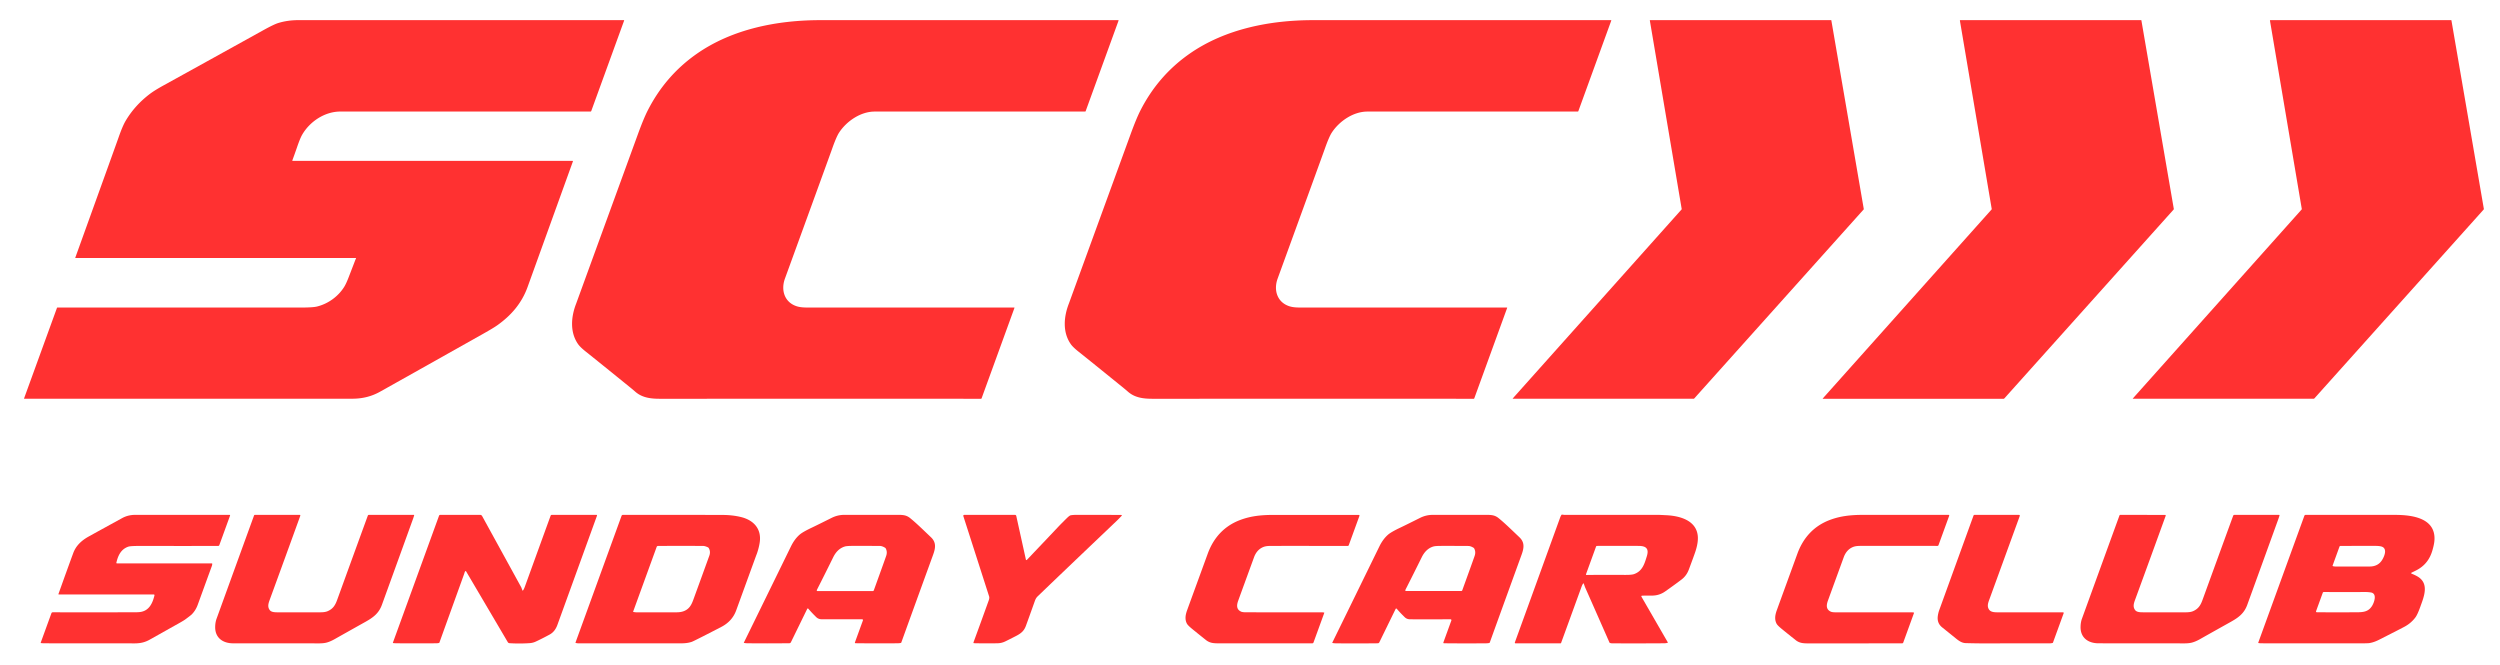 <svg height="1156.00" width="4343.00" viewBox="0.00 0.00 3434.00 914.00" version="1.1" xmlns="http://www.w3.org/2000/svg">
<path d="M 857.33 28.17
  L 812.15 152.48
  A 1.10 1.09 9.9 0 1 811.12 153.20
  Q 541.77 153.23 467.51 153.20
  C 446.08 153.19 425.57 166.87 415.07 185.01
  Q 412.18 190.00 407.90 202.53
  Q 405.21 210.38 401.53 220.38
  A 0.42 0.41 10.1 0 0 401.93 220.94
  L 786.43 220.94
  A 0.56 0.55 -80.3 0 1 786.95 221.68
  Q 725.94 390.75 724.63 394.37
  C 716.62 416.50 702.19 433.17 683.29 446.63
  Q 677.84 450.51 664.25 458.15
  Q 558.39 517.70 521.72 538.19
  Q 504.88 547.60 484.24 547.65
  Q 429.79 547.77 33.37 547.70
  A 0.34 0.34 0.0 0 1 33.05 547.24
  L 78.23 422.93
  A 0.79 0.79 0.0 0 1 78.97 422.41
  Q 187.27 422.37 413.51 422.42
  Q 429.68 422.43 435.40 421.03
  C 450.54 417.35 464.57 407.32 472.90 393.84
  Q 475.59 389.49 479.07 380.43
  Q 485.01 365.01 487.86 357.62
  Q 488.53 355.90 489.01 355.13
  A 0.48 0.47 15.8 0 0 488.60 354.41
  L 103.76 354.41
  A 0.37 0.37 0.0 0 1 103.41 353.91
  Q 160.89 194.49 162.52 189.77
  Q 168.13 173.54 172.48 166.12
  C 181.00 151.58 192.56 139.03 205.92 128.94
  Q 212.38 124.06 224.86 117.17
  Q 275.38 89.30 361.26 41.71
  Q 376.15 33.46 382.13 31.62
  Q 395.60 27.49 410.99 27.64
  Q 416.64 27.69 856.98 27.66
  A 0.38 0.37 -79.7 0 1 857.33 28.17
  Z" fill="#ff3131"></path>
<path d="M 1536.41 27.81
  A 0.20 0.19 18.0 0 1 1536.54 28.05
  L 1491.24 152.67
  A 0.80 0.80 0.0 0 1 1490.49 153.20
  Q 1282.16 153.21 1201.50 153.22
  C 1182.18 153.22 1162.98 166.31 1152.64 182.03
  Q 1148.79 187.89 1142.96 204.45
  Q 1139.50 214.26 1078.17 382.70
  C 1072.44 398.44 1077.46 415.19 1094.31 420.64
  C 1098.87 422.12 1104.22 422.41 1109.60 422.41
  Q 1168.82 422.40 1393.10 422.39
  A 0.38 0.38 0.0 0 1 1393.46 422.90
  L 1348.30 547.16
  A 0.92 0.91 10.1 0 1 1347.44 547.76
  Q 1330.36 547.67 906.25 547.73
  C 893.73 547.73 881.87 546.26 872.42 537.86
  Q 870.03 535.73 867.50 533.68
  Q 821.19 496.12 804.85 483.12
  Q 797.00 476.88 794.08 472.71
  C 782.50 456.21 784.43 434.84 791.46 416.91
  Q 791.48 416.86 793.03 412.59
  Q 816.46 348.24 876.13 184.58
  Q 883.98 163.03 889.56 152.03
  Q 913.72 104.41 956.44 74.33
  C 1005.61 39.71 1067.86 27.64 1126.98 27.65
  Q 1527.26 27.73 1535.23 27.61
  Q 1535.76 27.60 1536.41 27.81
  Z" fill="#ff3131"></path>
<path d="M 2213.18 27.81
  A 0.20 0.19 18.0 0 1 2213.31 28.05
  L 2168.01 152.67
  A 0.80 0.80 0.0 0 1 2167.26 153.20
  Q 1958.93 153.21 1878.27 153.22
  C 1858.95 153.22 1839.75 166.31 1829.41 182.03
  Q 1825.56 187.89 1819.73 204.45
  Q 1816.27 214.26 1754.94 382.70
  C 1749.21 398.44 1754.23 415.19 1771.08 420.64
  C 1775.64 422.12 1780.99 422.41 1786.37 422.41
  Q 1845.59 422.40 2069.87 422.39
  A 0.38 0.38 0.0 0 1 2070.23 422.90
  L 2025.07 547.16
  A 0.92 0.91 10.1 0 1 2024.21 547.76
  Q 2007.13 547.67 1583.02 547.73
  C 1570.50 547.73 1558.64 546.26 1549.19 537.86
  Q 1546.80 535.73 1544.27 533.68
  Q 1497.96 496.12 1481.62 483.12
  Q 1473.77 476.88 1470.85 472.71
  C 1459.27 456.21 1461.20 434.84 1468.23 416.91
  Q 1468.25 416.86 1469.80 412.59
  Q 1493.23 348.24 1552.90 184.58
  Q 1560.75 163.03 1566.33 152.03
  Q 1590.49 104.41 1633.21 74.33
  C 1682.38 39.71 1744.63 27.64 1803.75 27.65
  Q 2204.03 27.73 2212.00 27.61
  Q 2212.53 27.60 2213.18 27.81
  Z" fill="#ff3131"></path>
<path d="M 2266.52 27.66
  L 2515.22 27.66
  A 0.31 0.31 0.0 0 1 2515.52 27.92
  L 2560.12 287.25
  A 0.31 0.31 0.0 0 1 2560.05 287.51
  L 2326.93 547.61
  A 0.31 0.31 0.0 0 1 2326.70 547.71
  L 2078.21 547.71
  A 0.31 0.31 0.0 0 1 2077.98 547.19
  L 2309.94 287.51
  A 0.31 0.31 0.0 0 0 2310.02 287.25
  L 2266.21 28.02
  A 0.31 0.31 0.0 0 1 2266.52 27.66
  Z" fill="#ff3131"></path>
<path d="M 2503.77 547.28
  L 2735.62 287.73
  A 0.90 0.90 0.0 0 0 2735.83 286.99
  L 2692.11 28.21
  A 0.47 0.47 0.0 0 1 2692.57 27.66
  L 2941.05 27.66
  A 0.37 0.36 85.4 0 1 2941.41 27.97
  L 2985.93 286.81
  A 1.30 1.29 61.3 0 1 2985.62 287.88
  L 2753.08 547.32
  A 1.29 1.27 20.9 0 1 2752.13 547.74
  L 2503.98 547.73
  A 0.27 0.27 0.0 0 1 2503.77 547.28
  Z" fill="#ff3131"></path>
<path d="M 2929.70 547.25
  L 3161.53 287.72
  A 0.90 0.90 0.0 0 0 3161.74 286.98
  L 3118.01 28.22
  A 0.47 0.47 0.0 0 1 3118.47 27.67
  L 3366.92 27.67
  A 0.37 0.36 85.4 0 1 3367.28 27.98
  L 3411.80 286.79
  A 1.30 1.29 61.3 0 1 3411.49 287.86
  L 3178.99 547.27
  A 1.29 1.27 20.9 0 1 3178.04 547.69
  L 2929.91 547.70
  A 0.27 0.27 0.0 0 1 2929.70 547.25
  Z" fill="#ff3131"></path>
<path d="M 2290.49 883.00
  Q 2287.99 883.58 2286.02 883.59
  Q 2245.63 883.86 2214.50 883.65
  Q 2212.66 883.64 2211.29 883.05
  A 0.99 0.97 -0.5 0 1 2210.75 882.53
  Q 2189.18 833.52 2177.60 807.43
  Q 2176.78 805.58 2175.51 801.65
  A 0.50 0.50 0.0 0 0 2174.63 801.51
  Q 2173.41 803.17 2172.47 805.74
  Q 2150.07 867.40 2144.34 883.03
  A 0.98 0.97 9.7 0 1 2143.42 883.67
  L 2081.71 883.67
  A 0.96 0.96 0.0 0 1 2080.81 882.39
  Q 2092.81 849.45 2143.17 710.44
  Q 2143.70 708.98 2144.84 707.21
  A 0.86 0.85 -69.9 0 1 2145.65 706.83
  C 2146.62 706.95 2148.21 707.21 2149.46 707.21
  Q 2208.01 707.22 2278.75 707.22
  Q 2279.82 707.22 2289.08 707.69
  C 2307.09 708.59 2329.88 714.55 2332.05 736.01
  Q 2332.95 744.96 2328.80 757.57
  Q 2327.01 762.99 2319.79 782.31
  Q 2316.63 790.79 2309.77 796.02
  Q 2301.90 802.03 2287.48 812.24
  Q 2279.25 818.07 2269.26 818.08
  Q 2257.31 818.09 2255.42 818.21
  A 0.93 0.93 0.0 0 0 2254.68 819.60
  L 2290.83 882.21
  A 0.54 0.54 0.0 0 1 2290.49 883.00
  Z
  M 2178.54 788.70
  A 0.80 0.80 0.0 0 0 2179.31 789.77
  Q 2194.26 789.52 2232.73 789.67
  Q 2241.35 789.70 2244.66 788.52
  C 2256.01 784.48 2258.93 774.41 2262.14 763.88
  C 2265.34 753.38 2260.87 749.87 2250.75 749.83
  Q 2220.87 749.73 2193.70 749.83
  A 1.50 1.50 0.0 0 0 2192.31 750.81
  L 2178.54 788.70
  Z" fill="#ff3131"></path>
<path d="M 568.35 707.16
  A 0.55 0.55 0.0 0 1 568.88 707.86
  Q 568.21 710.24 567.29 712.80
  Q 558.97 735.93 524.57 830.81
  C 520.40 842.31 512.78 848.08 502.23 853.99
  Q 472.44 870.66 459.81 877.82
  Q 453.17 881.58 447.79 882.83
  C 442.32 884.11 434.77 883.67 427.40 883.68
  Q 342.14 883.75 320.00 883.64
  C 305.93 883.57 295.40 875.91 295.57 861.25
  Q 295.65 854.91 297.44 849.96
  Q 319.17 790.00 348.96 708.04
  A 1.26 1.25 -80.0 0 1 350.14 707.21
  L 411.67 707.21
  A 0.89 0.88 -80.0 0 1 412.50 708.40
  Q 389.71 771.34 370.38 824.14
  C 368.62 828.94 367.21 833.71 370.59 838.06
  C 372.96 841.11 377.97 841.04 382.00 841.05
  Q 408.50 841.08 435.00 841.05
  C 440.46 841.04 445.85 841.32 450.16 839.44
  C 457.32 836.31 460.40 831.46 463.02 824.28
  Q 492.52 743.07 505.21 708.32
  A 1.77 1.76 9.9 0 1 506.87 707.16
  L 568.35 707.16
  Z" fill="#ff3131"></path>
<path d="M 718.39 811.05
  Q 719.65 809.40 720.92 805.92
  Q 746.09 736.46 756.33 708.35
  A 1.72 1.72 0.0 0 1 757.95 707.21
  L 819.45 707.21
  A 0.56 0.56 0.0 0 1 820.01 707.77
  Q 820.01 708.35 819.97 708.47
  Q 819.49 709.82 765.62 858.39
  Q 762.26 867.64 755.07 871.54
  Q 744.53 877.26 736.00 881.22
  C 733.26 882.49 730.57 883.20 727.47 883.40
  Q 713.29 884.34 699.81 883.46
  A 2.91 2.88 76.5 0 1 697.51 882.04
  L 640.09 784.56
  A 0.41 0.40 -25.4 0 0 639.60 784.39
  Q 638.73 784.72 638.41 785.69
  Q 637.35 788.92 637.15 789.46
  Q 616.95 845.46 603.58 882.61
  A 0.81 0.79 -87.6 0 1 603.04 883.12
  Q 601.40 883.58 598.76 883.60
  Q 562.49 883.84 543.81 883.55
  Q 541.44 883.51 539.99 883.28
  A 0.39 0.39 0.0 0 1 539.68 882.76
  L 603.06 708.39
  A 1.79 1.79 0.0 0 1 604.74 707.21
  L 659.53 707.21
  A 3.10 3.09 -14.4 0 1 662.24 708.81
  L 716.01 806.75
  A 1.23 1.20 -71.0 0 1 716.11 806.96
  L 717.58 810.93
  A 0.47 0.46 -36.4 0 0 718.39 811.05
  Z" fill="#ff3131"></path>
<path d="M 790.50 882.61
  L 853.78 708.51
  A 1.97 1.97 0.0 0 1 855.63 707.21
  Q 965.57 707.18 992.75 707.31
  Q 1006.39 707.37 1017.99 710.23
  C 1034.96 714.42 1046.08 726.11 1043.63 744.52
  C 1042.86 750.34 1040.65 758.34 1038.85 762.54
  Q 1038.74 762.81 1011.21 838.45
  Q 1005.80 853.30 990.84 861.09
  Q 978.25 867.64 965.14 874.30
  Q 951.82 881.06 950.30 881.57
  C 943.26 883.94 937.33 883.68 928.51 883.68
  Q 823.52 883.73 794.00 883.63
  Q 792.67 883.62 790.76 883.10
  A 0.38 0.37 17.7 0 1 790.50 882.61
  Z
  M 869.66 840.15
  A 0.26 0.26 0.0 0 0 869.85 840.49
  Q 872.21 841.07 875.00 841.07
  Q 922.59 841.07 929.75 841.04
  Q 940.39 840.99 946.19 834.92
  C 949.23 831.74 950.86 827.86 952.52 823.30
  Q 963.51 793.18 974.31 763.32
  Q 976.31 757.78 973.69 753.03
  A 3.13 3.09 -1.7 0 0 972.27 751.71
  Q 968.35 749.92 965.98 749.90
  Q 936.90 749.67 903.79 749.90
  A 1.91 1.91 0.0 0 0 902.01 751.16
  L 869.66 840.15
  Z" fill="#ff3131"></path>
<path d="M 1818.96 841.46
  A 0.17 0.17 0.0 0 1 1819.08 841.69
  L 1804.21 882.55
  A 1.63 1.63 0.0 0 1 1802.68 883.62
  Q 1741.70 883.70 1674.05 883.66
  C 1666.96 883.64 1661.83 883.38 1656.38 879.04
  Q 1642.88 868.29 1636.87 863.30
  Q 1631.69 859.01 1630.45 856.79
  C 1627.24 851.01 1628.32 844.59 1630.54 838.43
  Q 1633.00 831.60 1658.91 760.61
  C 1666.95 738.55 1681.66 722.35 1703.86 714.10
  C 1718.20 708.78 1732.03 707.34 1748.60 707.25
  Q 1749.78 707.24 1866.50 707.27
  A 0.92 0.91 -80.1 0 1 1867.35 708.50
  L 1852.66 748.87
  A 1.58 1.57 -79.9 0 1 1851.18 749.90
  Q 1775.47 749.78 1750.49 749.85
  C 1743.88 749.88 1739.11 749.54 1734.30 751.78
  Q 1726.14 755.59 1722.51 765.51
  Q 1703.19 818.46 1700.82 825.02
  C 1698.63 831.07 1698.07 837.00 1704.75 840.11
  Q 1706.75 841.03 1711.74 841.03
  Q 1811.23 841.05 1815.30 841.06
  Q 1817.36 841.07 1818.96 841.46
  Z" fill="#ff3131"></path>
<path d="M 2629.05 841.46
  A 0.18 0.17 -73.8 0 1 2629.17 841.69
  L 2614.31 882.58
  A 1.63 1.63 0.0 0 1 2612.78 883.65
  Q 2551.76 883.76 2484.06 883.74
  C 2476.97 883.73 2471.84 883.47 2466.38 879.13
  Q 2452.87 868.38 2446.85 863.39
  Q 2441.67 859.10 2440.43 856.88
  C 2437.21 851.09 2438.29 844.67 2440.51 838.50
  Q 2442.97 831.67 2468.86 760.62
  C 2476.90 738.54 2491.61 722.33 2513.82 714.06
  C 2528.17 708.73 2542.01 707.29 2558.59 707.19
  Q 2559.77 707.18 2676.56 707.16
  A 0.92 0.92 0.0 0 1 2677.42 708.39
  L 2662.73 748.79
  A 1.58 1.57 -79.9 0 1 2661.25 749.83
  Q 2585.49 749.74 2560.50 749.82
  C 2553.88 749.85 2549.11 749.51 2544.30 751.76
  Q 2536.13 755.57 2532.51 765.50
  Q 2513.20 818.49 2510.83 825.06
  C 2508.64 831.11 2508.08 837.04 2514.77 840.15
  Q 2516.77 841.07 2521.76 841.07
  Q 2621.31 841.05 2625.39 841.06
  Q 2627.45 841.07 2629.05 841.46
  Z" fill="#ff3131"></path>
<path d="M 2833.75 841.05
  A 0.94 0.93 9.8 0 1 2834.64 842.30
  L 2819.96 882.67
  A 0.79 0.77 2.7 0 1 2819.41 883.16
  Q 2817.33 883.64 2816.00 883.64
  Q 2781.80 883.68 2723.25 883.73
  Q 2715.12 883.74 2700.36 883.37
  C 2695.39 883.25 2691.67 881.00 2687.01 877.25
  Q 2667.79 861.76 2667.76 861.73
  Q 2660.62 856.02 2661.71 846.66
  Q 2662.23 842.21 2663.75 838.01
  Q 2694.04 754.45 2710.83 708.17
  A 1.45 1.43 9.7 0 1 2712.19 707.22
  L 2773.34 707.22
  A 1.09 1.08 10.1 0 1 2774.36 708.68
  Q 2738.66 806.77 2732.20 824.45
  C 2730.57 828.90 2729.32 833.39 2732.34 837.52
  C 2734.67 840.70 2739.28 841.04 2743.25 841.05
  Q 2754.26 841.06 2833.75 841.05
  Z" fill="#ff3131"></path>
<path d="M 3130.62 707.24
  A 0.55 0.55 0.0 0 1 3131.15 707.94
  Q 3130.48 710.32 3129.56 712.88
  Q 3121.23 736.00 3086.81 830.85
  C 3082.64 842.35 3075.02 848.11 3064.47 854.02
  Q 3034.68 870.67 3022.05 877.83
  Q 3015.41 881.59 3010.03 882.83
  C 3004.56 884.11 2997.02 883.67 2989.65 883.68
  Q 2904.41 883.72 2882.27 883.60
  C 2868.21 883.53 2857.68 875.87 2857.86 861.21
  Q 2857.94 854.87 2859.73 849.93
  Q 2881.47 789.99 2911.28 708.06
  A 1.26 1.25 -80.0 0 1 2912.46 707.23
  L 2973.98 707.25
  A 0.89 0.88 -80.0 0 1 2974.80 708.44
  Q 2952.00 771.35 2932.66 824.13
  C 2930.90 828.93 2929.49 833.70 2932.87 838.05
  C 2935.23 841.10 2940.24 841.03 2944.27 841.04
  Q 2970.77 841.08 2997.26 841.06
  C 3002.72 841.05 3008.11 841.33 3012.42 839.46
  C 3019.57 836.33 3022.66 831.48 3025.28 824.30
  Q 3054.79 743.12 3067.49 708.38
  A 1.77 1.76 9.9 0 1 3069.15 707.22
  L 3130.62 707.24
  Z" fill="#ff3131"></path>
<path d="M 291.49 774.20
  C 291.74 775.82 290.77 778.04 290.09 779.90
  Q 287.22 787.76 271.57 830.79
  Q 268.75 838.52 263.28 844.00
  Q 262.08 845.20 254.60 850.75
  Q 252.33 852.43 245.18 856.43
  Q 240.81 858.87 205.79 878.53
  C 198.88 882.41 192.66 883.81 183.75 883.73
  Q 177.92 883.68 177.76 883.68
  Q 83.94 883.77 60.60 883.58
  Q 58.21 883.56 56.29 883.30
  A 0.44 0.44 0.0 0 1 55.94 882.71
  L 70.64 842.27
  A 1.88 1.88 0.0 0 1 72.41 841.03
  Q 154.29 841.09 185.50 841.00
  Q 189.98 840.99 192.62 840.62
  C 204.81 838.96 209.57 828.62 212.18 817.79
  A 1.04 1.04 0.0 0 0 211.17 816.51
  L 80.73 816.51
  A 0.47 0.47 0.0 0 1 80.29 815.88
  Q 92.50 781.71 100.56 759.81
  C 104.41 749.34 112.10 742.36 121.73 737.00
  Q 132.30 731.11 167.87 711.61
  Q 175.92 707.19 185.76 707.20
  Q 274.55 707.25 315.37 707.21
  A 0.70 0.70 0.0 0 1 316.03 708.14
  L 301.26 748.76
  A 1.68 1.68 0.0 0 1 299.70 749.86
  Q 259.75 750.00 193.71 749.86
  Q 179.43 749.83 176.41 750.83
  C 166.21 754.21 162.08 763.11 159.84 772.92
  A 0.75 0.75 0.0 0 0 160.57 773.84
  L 291.07 773.84
  A 0.43 0.42 85.2 0 1 291.49 774.20
  Z" fill="#ff3131"></path>
<path d="M 1021.85 883.02
  A 0.21 0.20 -70.0 0 1 1021.72 882.73
  Q 1030.87 864.17 1086.40 750.64
  Q 1091.37 740.47 1098.33 734.41
  Q 1102.65 730.65 1115.33 724.64
  Q 1122.12 721.42 1142.36 711.32
  Q 1150.66 707.17 1159.72 707.18
  Q 1195.63 707.23 1228.13 707.21
  C 1238.03 707.20 1243.88 706.57 1250.12 711.62
  C 1258.88 718.70 1266.87 726.66 1278.74 737.91
  C 1286.37 745.15 1285.00 752.96 1281.72 762.00
  Q 1255.07 835.30 1238.04 882.49
  A 0.95 0.94 2.8 0 1 1237.36 883.10
  Q 1235.51 883.58 1232.19 883.60
  Q 1199.82 883.80 1175.09 883.51
  A 0.83 0.83 0.0 0 1 1174.32 882.40
  L 1185.31 852.19
  A 1.20 1.20 0.0 0 0 1184.18 850.58
  Q 1140.88 850.65 1128.47 850.58
  Q 1124.14 850.55 1121.10 847.58
  Q 1114.91 841.53 1110.34 836.12
  A 0.94 0.94 0.0 0 0 1108.78 836.32
  L 1086.39 882.16
  A 2.44 2.44 0.0 0 1 1084.23 883.53
  Q 1052.13 883.87 1026.74 883.56
  Q 1023.78 883.53 1021.85 883.02
  Z
  M 1121.96 810.57
  A 0.93 0.93 0.0 0 0 1122.81 811.87
  L 1198.84 811.87
  A 1.54 1.53 10.1 0 0 1200.28 810.87
  Q 1213.92 773.16 1217.26 763.52
  Q 1219.19 757.96 1216.57 753.18
  A 1.97 1.92 -89.2 0 0 1215.88 752.45
  Q 1211.78 749.90 1208.49 749.88
  Q 1184.74 749.75 1170.57 749.82
  Q 1163.15 749.86 1160.53 750.64
  C 1152.99 752.87 1147.94 758.45 1144.54 765.34
  Q 1132.44 789.84 1125.24 804.01
  Q 1122.25 809.89 1121.96 810.57
  Z" fill="#ff3131"></path>
<path d="M 1540.56 707.47
  A 0.59 0.59 0.0 0 1 1540.78 708.44
  C 1538.60 710.63 1536.28 713.16 1534.28 715.06
  Q 1453.17 792.29 1425.22 819.22
  Q 1422.90 821.46 1421.53 825.30
  Q 1412.17 851.58 1409.10 859.85
  C 1406.52 866.76 1402.34 870.13 1395.39 873.69
  Q 1386.29 878.37 1380.79 881.04
  Q 1375.78 883.47 1370.24 883.57
  Q 1353.42 883.87 1337.95 883.49
  A 0.85 0.84 -79.1 0 1 1337.18 882.35
  Q 1346.18 857.94 1358.14 824.63
  Q 1359.33 821.33 1358.64 819.17
  Q 1341.75 766.48 1323.23 708.88
  A 1.28 1.27 -8.8 0 1 1324.45 707.22
  L 1394.23 707.22
  A 1.74 1.73 -6.2 0 1 1395.93 708.58
  L 1409.21 768.82
  A 0.66 0.66 0.0 0 0 1410.24 769.21
  Q 1410.64 768.92 1411.14 768.39
  Q 1431.44 747.10 1452.88 724.38
  Q 1457.82 719.15 1465.56 711.56
  Q 1467.99 709.18 1469.58 708.24
  A 4.37 4.22 24.8 0 1 1471.16 707.69
  Q 1474.71 707.17 1479.00 707.19
  Q 1482.27 707.20 1539.25 707.26
  Q 1539.95 707.26 1540.56 707.47
  Z" fill="#ff3131"></path>
<path d="M 1830.11 883.10
  A 0.21 0.20 -70.0 0 1 1829.98 882.81
  Q 1839.13 864.25 1894.65 750.68
  Q 1899.62 740.51 1906.58 734.45
  Q 1910.90 730.68 1923.59 724.67
  Q 1930.38 721.45 1950.62 711.34
  Q 1958.92 707.19 1967.99 707.20
  Q 2003.90 707.24 2036.41 707.22
  C 2046.31 707.21 2052.17 706.58 2058.41 711.63
  C 2067.17 718.71 2075.16 726.67 2087.04 737.92
  C 2094.67 745.16 2093.30 752.97 2090.02 762.01
  Q 2063.38 835.34 2046.35 882.54
  A 0.95 0.94 2.8 0 1 2045.67 883.15
  Q 2043.82 883.63 2040.50 883.65
  Q 2008.12 883.86 1983.39 883.57
  A 0.83 0.83 0.0 0 1 1982.62 882.46
  L 1993.60 852.24
  A 1.20 1.20 0.0 0 0 1992.47 850.63
  Q 1949.16 850.71 1936.75 850.64
  Q 1932.42 850.61 1929.38 847.64
  Q 1923.18 841.59 1918.61 836.18
  A 0.94 0.94 0.0 0 0 1917.05 836.38
  L 1894.66 882.23
  A 2.44 2.44 0.0 0 1 1892.50 883.60
  Q 1860.40 883.95 1835.00 883.64
  Q 1832.04 883.61 1830.11 883.10
  Z
  M 1930.37 810.46
  A 0.93 0.93 0.0 0 0 1931.22 811.76
  L 2007.14 811.81
  A 1.53 1.53 0.0 0 0 2008.58 810.81
  Q 2022.22 773.17 2025.57 763.54
  Q 2027.50 757.99 2024.88 753.22
  A 1.97 1.91 -89.2 0 0 2024.20 752.49
  Q 2020.10 749.94 2016.82 749.92
  Q 1993.10 749.77 1978.95 749.83
  Q 1971.54 749.87 1968.93 750.64
  C 1961.40 752.86 1956.35 758.43 1952.95 765.31
  Q 1940.85 789.77 1933.65 803.91
  Q 1930.66 809.78 1930.37 810.46
  Z" fill="#ff3131"></path>
<path d="M 3312.45 786.60
  A 0.74 0.74 0.0 0 0 3312.50 787.95
  Q 3317.23 789.81 3320.52 791.72
  C 3337.24 801.42 3329.57 819.48 3324.59 833.31
  Q 3320.66 844.26 3317.75 848.12
  Q 3311.73 856.12 3302.50 861.01
  Q 3292.86 866.12 3267.26 879.04
  Q 3260.71 882.35 3254.36 883.35
  Q 3252.27 883.68 3240.69 883.68
  Q 3129.00 883.74 3107.35 883.61
  Q 3104.20 883.60 3102.36 883.29
  A 0.50 0.49 14.9 0 1 3101.97 882.63
  L 3165.29 708.41
  A 1.83 1.82 -79.9 0 1 3167.00 707.21
  Q 3209.09 707.21 3289.50 707.22
  C 3309.69 707.23 3341.12 710.07 3343.85 735.84
  C 3344.56 742.48 3343.31 748.36 3341.20 755.79
  C 3337.68 768.15 3330.67 777.36 3319.09 783.34
  Q 3317.28 784.28 3312.45 786.60
  Z
  M 3204.30 777.53
  Q 3205.52 778.18 3210.00 778.19
  Q 3226.82 778.23 3254.93 778.15
  Q 3266.55 778.12 3272.10 769.12
  C 3275.21 764.08 3279.03 754.74 3272.79 751.33
  Q 3270.00 749.81 3262.53 749.81
  Q 3224.09 749.82 3214.89 749.86
  A 1.48 1.47 9.7 0 0 3213.52 750.82
  L 3204.05 776.89
  A 0.52 0.52 0.0 0 0 3204.30 777.53
  Z
  M 3181.34 839.53
  A 1.06 1.06 0.0 0 0 3182.32 840.96
  Q 3202.28 841.16 3237.00 841.00
  C 3246.17 840.96 3253.30 840.37 3258.33 832.15
  C 3261.30 827.29 3265.52 815.28 3256.73 813.79
  Q 3253.06 813.17 3249.25 813.18
  Q 3222.29 813.26 3191.99 813.18
  A 1.52 1.52 0.0 0 0 3190.55 814.18
  L 3181.34 839.53
  Z" fill="#ff3131"></path>
</svg>
